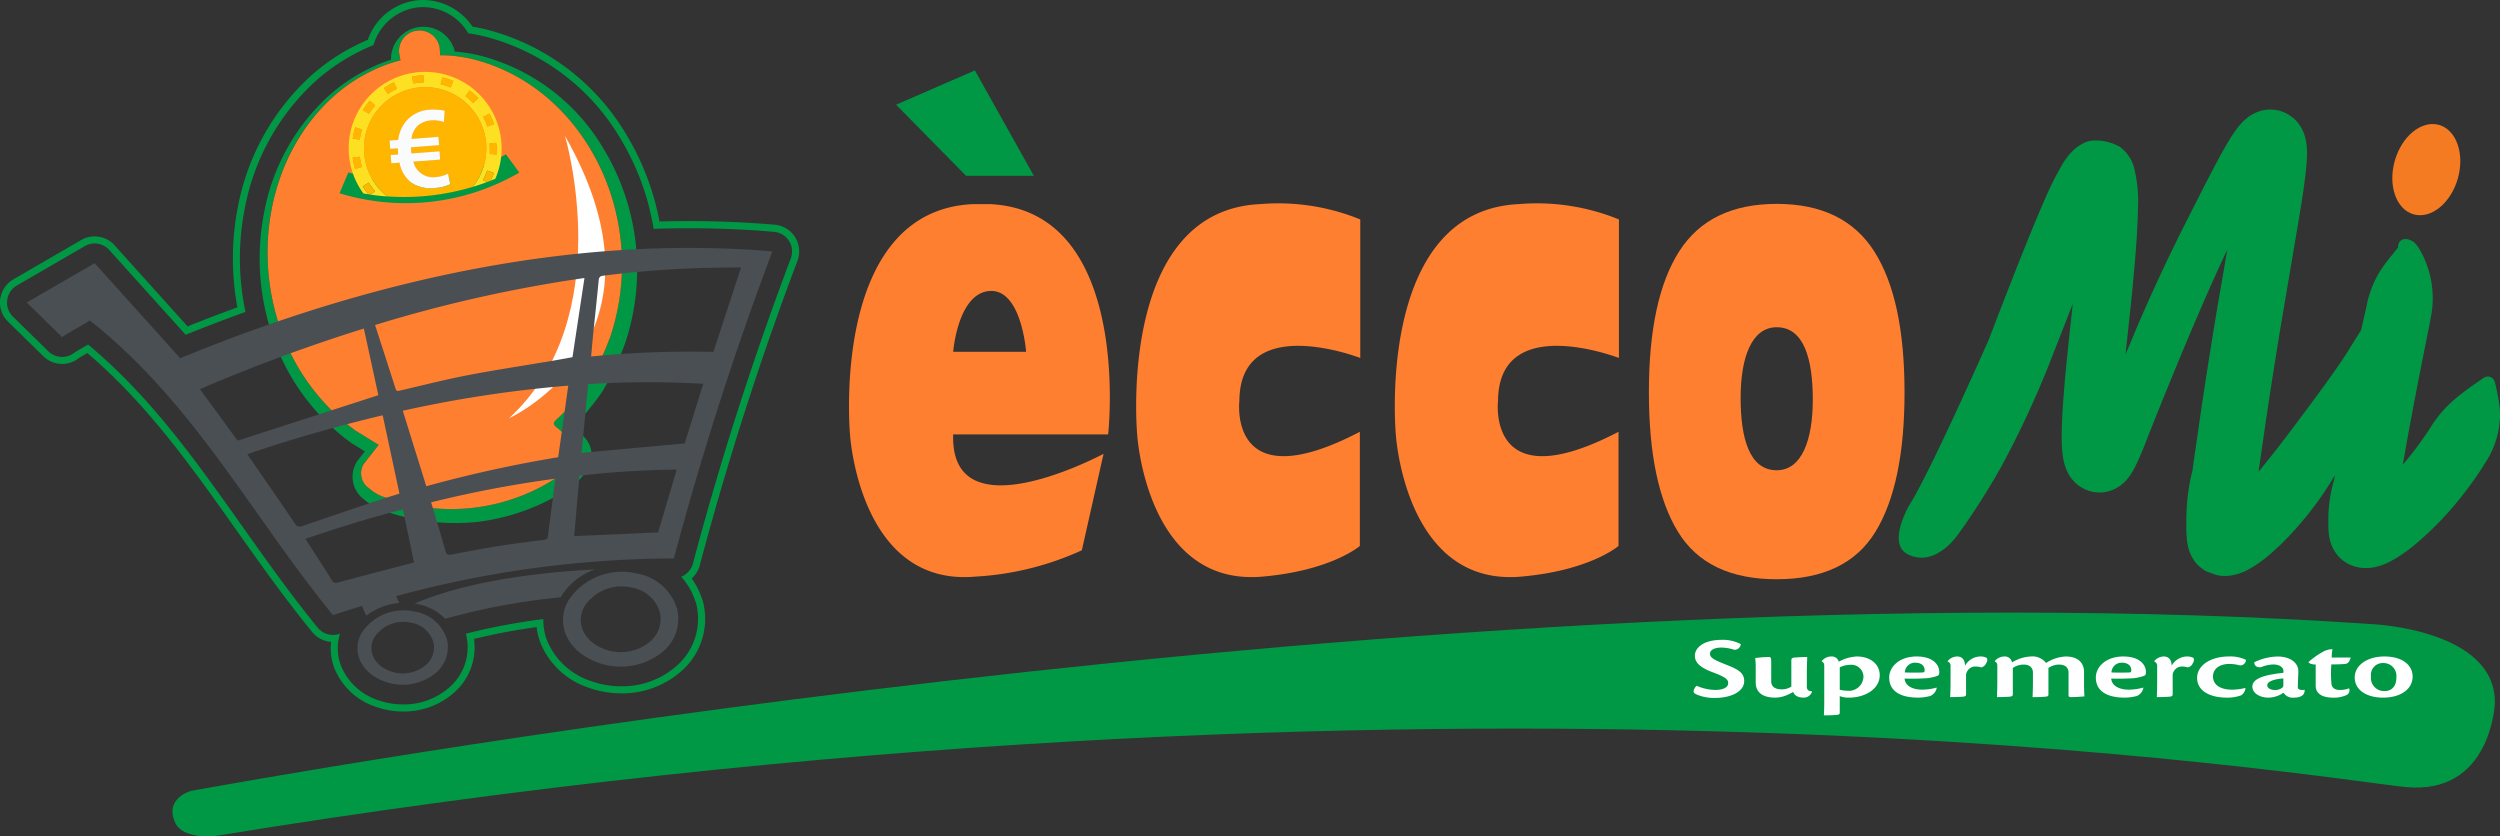 <?xml version="1.0" encoding="iso-8859-1"?>
<svg version="1.1" id="eccomi-logo" xmlns="http://www.w3.org/2000/svg" xmlns:xlink="http://www.w3.org/1999/xlink" xml:space="preserve" width="234" height="78.287" viewBox="0 0 234 78.287">
    <rect x="0" y="0" width="234" height="78.287" fill="#333333" stroke="none"/>
    <g transform="translate(-66.499 -167.274)">
        <g transform="translate(66.499 167.274)">
            <g transform="translate(0 0)">
                <path
                    d="M208.683,190.087a18.872,18.872,0,0,0-11.59-8.773,13.919,13.919,0,0,0-2.356-.371,3.034,3.034,0,0,0-5.984.759,13.661,13.661,0,0,0-2.139.881,16.283,16.283,0,0,0-3.828,2.622A19.634,19.634,0,0,0,176.9,195.9a22.317,22.317,0,0,0,1.121,12.61A20.432,20.432,0,0,0,185,217.546l.042.031,1.268.781-.79,1.008-.056.141a2.627,2.627,0,0,0,.777,3.356,5.136,5.136,0,0,0,1.724,1.018,20.225,20.225,0,0,0,8.93,1.076h0a20,20,0,0,0,8.541-3.151,4.958,4.958,0,0,0,1.727-1.859,2.353,2.353,0,0,0-.536-3.11c-.208-.18-.413-.38-.629-.593l-.211-.206a21.1,21.1,0,0,0,2.753-3.287l.036-.051.078-.143a26.416,26.416,0,0,0,2.031-4.361A21.837,21.837,0,0,0,208.683,190.087Zm.639,17.407a26.328,26.328,0,0,1-2.014,4.321,19.382,19.382,0,0,1-2.8,3.311c-.7.632-.693.641.059,1.232.326.314.643.642.981.936a1.4,1.4,0,0,1,.3,1.9,3.861,3.861,0,0,1-1.344,1.455,18.052,18.052,0,0,1-16.466,1.955,4,4,0,0,1-1.344-.8,1.68,1.68,0,0,1-.5-2.266c.448-.575.9-1.149,1.4-1.793-.857-.53-1.536-.949-2.212-1.368A19.715,19.715,0,0,1,178.7,207.7c-3.113-7.949-1.282-17.077,4.5-22.408a15.062,15.062,0,0,1,3.585-2.463,13.192,13.192,0,0,1,2.84-1.067c0-.02-.007-.04-.01-.061q-.006-.054-.01-.109a2.38,2.38,0,0,1-.042-.242,1.911,1.911,0,1,1,3.761-.432,2.256,2.256,0,0,1,.013.23c.007.041.013.081.017.123,0,0,0,.006,0,.01a12.847,12.847,0,0,1,3.07.376C206.787,184.238,212.967,196.337,209.322,207.494Z"
                    transform="translate(-152.158 -176.111)" fill="#009845" />
                <path
                    d="M132,220.183a295.162,295.162,0,0,1,9.141-28.5,2.507,2.507,0,0,0-2.134-3.378c-2.623-.223-5.323-.337-8.026-.337-.9,0-1.828.013-2.752.038a24.476,24.476,0,0,0-3.057-8.054,21.361,21.361,0,0,0-13.135-9.912c-.427-.106-.866-.2-1.309-.267a5.6,5.6,0,0,0-4.612-2.5,5.449,5.449,0,0,0-.62.036A5.556,5.556,0,0,0,100.925,171c-.54.225-.919.415-1.115.519a18.78,18.78,0,0,0-4.379,3.006,22.126,22.126,0,0,0-6.65,12.042,25.027,25.027,0,0,0-.062,9.473c-1.549.565-3.113,1.163-4.663,1.782l-6.835-7.591a2.506,2.506,0,0,0-3.12-.491l-6.351,3.681a2.507,2.507,0,0,0-.5,3.959l3.309,3.242a2.506,2.506,0,0,0,3.235.232c.131-.1.532-.331.88-.532,5.584,4.758,9.652,10.5,13.955,16.578,2.236,3.158,4.548,6.422,7.1,9.541a2.5,2.5,0,0,0,1.762.914,5.238,5.238,0,0,0,.291,2.421,6.3,6.3,0,0,0,3.885,3.652,7.574,7.574,0,0,0,2.564.443,7.081,7.081,0,0,0,4.69-1.7,5.614,5.614,0,0,0,1.944-5.093,59.412,59.412,0,0,1,5.865-1.111,6.035,6.035,0,0,0,.337,1.432,7.344,7.344,0,0,0,4.541,4.247,8.979,8.979,0,0,0,3.037.524,8.341,8.341,0,0,0,5.526-1.992,6.479,6.479,0,0,0,2.181-6.358,2.539,2.539,0,0,0-.133-.476c-.012-.03-.024-.064-.038-.1l-.005-.015c-.063-.172-.149-.408-.269-.665a7.182,7.182,0,0,0-.666-1.148A2.512,2.512,0,0,0,132,220.183Zm-1.737,1.073a6.4,6.4,0,0,1,1.042,1.587c.108.233.189.454.248.615.017.046.033.089.047.127a1.841,1.841,0,0,1,.1.35,5.856,5.856,0,0,1-1.966,5.748,7.683,7.683,0,0,1-5.091,1.828h0a8.315,8.315,0,0,1-2.814-.485,6.688,6.688,0,0,1-4.144-3.853,5.354,5.354,0,0,1-.331-1.952,59.916,59.916,0,0,0-7.25,1.367,1.85,1.85,0,0,1,.052.213,4.967,4.967,0,0,1-1.672,4.875,6.421,6.421,0,0,1-4.255,1.532h0a6.915,6.915,0,0,1-2.341-.4,5.64,5.64,0,0,1-3.489-3.259,4.577,4.577,0,0,1-.075-2.965l-.072.024a1.846,1.846,0,0,1-2.015-.584c-2.533-3.1-4.839-6.356-7.069-9.5-4.411-6.228-8.589-12.129-14.421-17l-.116.067c-.434.249-1.027.59-1.225.735a1.847,1.847,0,0,1-2.384-.171l-3.309-3.242a1.847,1.847,0,0,1,.367-2.918l6.351-3.681a1.847,1.847,0,0,1,2.3.362l7.144,7.933c1.864-.752,3.739-1.467,5.6-2.139a24.238,24.238,0,0,1-.048-9.769,21.47,21.47,0,0,1,6.449-11.687,18.128,18.128,0,0,1,4.234-2.905,13.879,13.879,0,0,1,1.346-.611,4.931,4.931,0,0,1,4.115-3.527,4.788,4.788,0,0,1,.545-.031,4.937,4.937,0,0,1,4.215,2.45,15.622,15.622,0,0,1,1.547.3,20.706,20.706,0,0,1,12.728,9.612,23.674,23.674,0,0,1,3.071,8.39c1.109-.037,2.214-.055,3.3-.055,2.685,0,5.366.112,7.97.335a1.847,1.847,0,0,1,1.572,2.489,295.869,295.869,0,0,0-9.161,28.559A1.846,1.846,0,0,1,130.263,221.256Z"
                    transform="translate(-66.499 -167.274)" fill="#009845" />
                <g transform="translate(2.507 2.856)">
                    <g transform="translate(22.537)">
                        <path
                            d="M199.062,182.888a12.866,12.866,0,0,0-3.089-.376,2.5,2.5,0,0,0-.013-.362,1.911,1.911,0,1,0-3.761.432,2.486,2.486,0,0,0,.082.406,13.2,13.2,0,0,0-2.861,1.073,15.062,15.062,0,0,0-3.585,2.463c-5.782,5.331-7.613,14.459-4.5,22.408a19.715,19.715,0,0,0,6.681,8.681c.676.419,1.354.838,2.212,1.368-.5.644-.952,1.218-1.4,1.793a1.68,1.68,0,0,0,.5,2.266,4,4,0,0,0,1.344.8,18.052,18.052,0,0,0,16.466-1.955,3.861,3.861,0,0,0,1.344-1.455,1.4,1.4,0,0,0-.3-1.9c-.339-.294-.655-.622-.981-.936-.752-.592-.758-.6-.059-1.232a19.392,19.392,0,0,0,2.8-3.311,26.332,26.332,0,0,0,2.014-4.321C215.6,197.568,209.418,185.469,199.062,182.888Z"
                            transform="translate(-179.832 -180.198)" fill="#ff7f30" />
                        <path
                            d="M282.109,251.239s16.14-7.309,5.234-26.437C287.343,224.8,292.409,241.784,282.109,251.239Z"
                            transform="translate(-259.508 -214.946)" fill="#fff" />
                        <path
                            d="M225.9,232.626l-.24.133a18.609,18.609,0,0,1-14.246,1.637l-.263-.075-.83,1.951.337.1a21.147,21.147,0,0,0,16.185-1.859l.307-.17Z"
                            transform="translate(-203.587 -221.041)" fill="#009845" />
                        <g transform="translate(7.592 3.874)">
                            <path
                                d="M215.5,208.437l.573-.348a6.143,6.143,0,0,0,.575.8l-.392.334q.771.11,1.545.165c-.062-.049-.124-.1-.184-.151a5.777,5.777,0,0,1-.479-.463c.009.014.016.028.025.042A5.671,5.671,0,0,1,216.02,207l-.025-.065q-.067-.177-.122-.359c-.018-.058-.036-.116-.051-.175s-.034-.129-.049-.194c-.026-.112-.05-.225-.069-.338-.007-.042-.013-.083-.019-.125-.019-.128-.035-.257-.046-.388,0-.007,0-.014,0-.021v-.015a5.726,5.726,0,1,1,10.156,3.173q.662-.2,1.313-.441l-.353-.194a6.192,6.192,0,0,0,.4-.895l.631.226a6.834,6.834,0,0,1-.312.721q.22-.086.438-.177a7.158,7.158,0,1,0-12.348,1.374q.232.04.465.077A6.866,6.866,0,0,1,215.5,208.437Zm12.579-2.972-.692-.053a6.236,6.236,0,0,0-.021-.98v-.013l.63-.05v.015A6.875,6.875,0,0,1,228.076,205.465Zm-.716-3.836a6.816,6.816,0,0,1,.441,1l-.633.221a6.164,6.164,0,0,0-.4-.9Zm-1.845-2.163a6.9,6.9,0,0,1,.807.73l-.488.46a6.25,6.25,0,0,0-.728-.658Zm-2.565-1.229a6.828,6.828,0,0,1,1.035.339l-.259.618a6.133,6.133,0,0,0-.933-.306Zm-1.76-.187.016.67a6.3,6.3,0,0,0-.977.1l-.12-.66A7,7,0,0,1,221.19,198.05Zm-2.767.652.287.606a6.14,6.14,0,0,0-.85.489l-.379-.553A6.812,6.812,0,0,1,218.423,198.7Zm-2.261,1.723.508.438a6.238,6.238,0,0,0-.58.792l-.571-.352A6.892,6.892,0,0,1,216.163,200.425Zm-1.369,2.493.642.193a6.149,6.149,0,0,0-.207.959l-.665-.088A6.786,6.786,0,0,1,214.794,202.918Zm-.233,2.834.665-.084a6.193,6.193,0,0,0,.2.961l-.643.189A6.878,6.878,0,0,1,214.561,205.752Z"
                                transform="translate(-214.187 -197.729)" fill="#fde021" />
                            <path
                                d="M220.69,244.608l-.573.348a6.864,6.864,0,0,0,.533.748l.224.032.392-.334A6.145,6.145,0,0,1,220.69,244.608Z"
                                transform="translate(-218.807 -234.249)" fill="#ffb600" />
                            <path
                                d="M216.543,233.654l-.665.084a6.873,6.873,0,0,0,.222,1.065l.643-.189A6.2,6.2,0,0,1,216.543,233.654Z"
                                transform="translate(-215.504 -225.716)" fill="#ffb600" />
                            <path
                                d="M230.32,202.738l-.287-.606a6.816,6.816,0,0,0-.943.542l.379.553A6.14,6.14,0,0,1,230.32,202.738Z"
                                transform="translate(-225.797 -201.159)" fill="#ffb600" />
                            <path
                                d="M242.082,199.851l-.016-.67a7,7,0,0,0-1.081.11l.12.66A6.3,6.3,0,0,1,242.082,199.851Z"
                                transform="translate(-235.063 -198.86)" fill="#ffb600" />
                            <path
                                d="M216.768,221.4l-.642-.193a6.79,6.79,0,0,0-.229,1.065l.665.088A6.151,6.151,0,0,1,216.768,221.4Z"
                                transform="translate(-215.519 -216.021)" fill="#ffb600" />
                            <path
                                d="M221.371,210.367l-.508-.438a6.894,6.894,0,0,0-.642.878l.571.352A6.231,6.231,0,0,1,221.371,210.367Z"
                                transform="translate(-218.887 -207.233)" fill="#ffb600" />
                            <path
                                d="M254.325,200.368a6.827,6.827,0,0,0-1.035-.339l-.157.652a6.136,6.136,0,0,1,.933.306Z"
                                transform="translate(-244.527 -199.521)" fill="#ffb600" />
                            <path
                                d="M274.442,227.776l-.63.05v.013a6.228,6.228,0,0,1,.021.98l.692.053a6.872,6.872,0,0,0-.082-1.081Z"
                                transform="translate(-260.636 -221.136)" fill="#ffb600" />
                            <path d="M264.817,206.321a6.909,6.909,0,0,0-.807-.73l-.409.531a6.25,6.25,0,0,1,.728.658Z"
                                transform="translate(-252.682 -203.854)" fill="#ffb600" />
                            <path
                                d="M271.453,239.519a6.193,6.193,0,0,1-.4.895l.353.194c.124-.046.247-.094.37-.142a6.832,6.832,0,0,0,.312-.721Z"
                                transform="translate(-258.485 -230.284)" fill="#ffb600" />
                            <path d="M272.164,216.373a6.816,6.816,0,0,0-.441-1l-.589.32a6.152,6.152,0,0,1,.4.9Z"
                                transform="translate(-258.55 -211.478)" fill="#ffb600" />
                            <path d="M222.4,239.451l-.025-.065Z" transform="translate(-220.562 -230.181)"
                                fill="#ffad08" />
                            <path
                                d="M220.8,232.631c-.019-.128-.035-.257-.046-.388C220.769,232.373,220.785,232.5,220.8,232.631Z"
                                transform="translate(-219.306 -224.616)" fill="#ffad08" />
                            <path
                                d="M221.119,234.9c-.026-.112-.05-.224-.069-.338C221.069,234.677,221.093,234.79,221.119,234.9Z"
                                transform="translate(-219.533 -226.424)" fill="#ffad08" />
                            <path
                                d="M221.636,237.146c-.018-.058-.036-.116-.051-.175C221.6,237.03,221.618,237.088,221.636,237.146Z"
                                transform="translate(-219.949 -228.3)" fill="#ffad08" />
                            <path
                                d="M220.984,234.123c-.007-.041-.013-.083-.019-.125C220.971,234.04,220.977,234.081,220.984,234.123Z"
                                transform="translate(-219.467 -225.984)" fill="#ffdf34" />
                            <path
                                d="M220.984,234.123c-.007-.041-.013-.083-.019-.125C220.971,234.04,220.977,234.081,220.984,234.123Z"
                                transform="translate(-219.467 -225.984)" fill="#ffbc06" />
                            <path
                                d="M221.412,236.288c-.017-.064-.034-.129-.049-.194C221.378,236.159,221.395,236.224,221.412,236.288Z"
                                transform="translate(-219.777 -227.616)" fill="#ffdf34" />
                            <path
                                d="M221.412,236.288c-.017-.064-.034-.129-.049-.194C221.378,236.159,221.395,236.224,221.412,236.288Z"
                                transform="translate(-219.777 -227.616)" fill="#ffbc06" />
                            <path d="M221.939,238.122c-.045-.118-.085-.238-.122-.359Q221.872,237.945,221.939,238.122Z"
                                transform="translate(-220.131 -228.916)" fill="#ffdf34" />
                            <path d="M221.939,238.122c-.045-.118-.085-.238-.122-.359Q221.872,237.945,221.939,238.122Z"
                                transform="translate(-220.131 -228.916)" fill="#ffbc06" />
                            <path
                                d="M223.623,241.49c-.009-.014-.016-.028-.025-.042a5.673,5.673,0,0,1-1.115-1.769A5.673,5.673,0,0,0,223.623,241.49Z"
                                transform="translate(-220.651 -230.409)" fill="#ffdf34" />
                            <path
                                d="M223.623,241.49c-.009-.014-.016-.028-.025-.042a5.673,5.673,0,0,1-1.115-1.769A5.673,5.673,0,0,0,223.623,241.49Z"
                                transform="translate(-220.651 -230.409)" fill="#ffbc06" />
                            <path d="M220.745,232.123c0,.007,0,.014,0,.021,0-.009,0-.019,0-.028Z"
                                transform="translate(-219.296 -224.517)" fill="#ffdf34" />
                            <path d="M220.745,232.123c0,.007,0,.014,0,.021,0-.009,0-.019,0-.028Z"
                                transform="translate(-219.296 -224.517)" fill="#ffbc06" />
                            <path
                                d="M232.1,209.5a5.726,5.726,0,1,0-11.42.865v.008q-.021-.286-.015-.568a5.69,5.69,0,0,1,.135-1.111,5.69,5.69,0,0,0-.135,1.111q-.007.282.015.568c0,.009,0,.019,0,.028.01.131.027.259.046.388.006.042.012.084.019.125.019.114.043.227.069.338.015.065.031.129.049.194s.034.117.051.175c.037.121.077.241.122.359l.025.065a5.673,5.673,0,0,0,1.115,1.769,5.8,5.8,0,0,0,.479.463c.061.052.122.1.185.151a22.207,22.207,0,0,0,7.994-.888A5.685,5.685,0,0,0,232.1,209.5Zm-5.585-5.278h0q-.136.023-.27.052Q226.382,204.248,226.518,204.225Zm.845,9.41a3.352,3.352,0,0,1-2.239-.479A3.027,3.027,0,0,1,224,211.273l-.771.058-.059-.776.713-.054c-.011-.065-.022-.159-.031-.283s-.013-.223-.012-.289l-.713.054-.059-.781.81-.061a3.267,3.267,0,0,1,.948-1.982,3.183,3.183,0,0,1,2.04-.847,5.307,5.307,0,0,1,1.363.1l-.062,1.066a2.23,2.23,0,0,0-.533-.133,2.762,2.762,0,0,0-.594-.025,2.14,2.14,0,0,0-1.326.493,2.021,2.021,0,0,0-.586,1.238l2.52-.191.059.781-2.627.2q0,.1.012.289t.031.283l2.627-.2.059.776-2.51.19a1.9,1.9,0,0,0,2.152,1.438,2.86,2.86,0,0,0,.593-.114,2.281,2.281,0,0,0,.5-.2l.207.981A3.768,3.768,0,0,1,227.362,213.635Z"
                                transform="translate(-219.234 -202.776)" fill="#ffb600" />
                            <path
                                d="M233.273,214.536a3.267,3.267,0,0,0-.948,1.982l-.81.061.059.781.713-.054c0,.066,0,.162.012.289s.02.218.031.283l-.713.054.059.776.771-.058a3.027,3.027,0,0,0,1.127,1.884,3.352,3.352,0,0,0,2.239.479,3.767,3.767,0,0,0,1.382-.355l-.207-.981a2.282,2.282,0,0,1-.5.2,2.858,2.858,0,0,1-.593.114,1.9,1.9,0,0,1-2.152-1.438l2.51-.19-.059-.777-2.627.2q-.017-.1-.031-.283t-.012-.289l2.627-.2-.059-.781-2.52.191a2.021,2.021,0,0,1,.586-1.238,2.14,2.14,0,0,1,1.326-.493,2.76,2.76,0,0,1,.594.025,2.233,2.233,0,0,1,.533.133l.062-1.066a5.306,5.306,0,0,0-1.363-.1A3.183,3.183,0,0,0,233.273,214.536Z"
                                transform="translate(-227.687 -210.154)" fill="#fafcfb" />
                        </g>
                    </g>
                    <g transform="translate(0 20.348)">
                        <g transform="translate(30.955 33.937)">
                            <path
                                d="M226.3,428.564c-.051-.13-.112-.317-.2-.5a3.755,3.755,0,0,0-2.843-2.106,4.708,4.708,0,0,0-4.93,1.977c-1.014,1.76-.065,3.781,2.143,4.572a4.875,4.875,0,0,0,4.754-.778A3.155,3.155,0,0,0,226.3,428.564ZM224.287,431a3.378,3.378,0,0,1-3.295.539c-1.53-.548-2.188-1.949-1.485-3.169a3.263,3.263,0,0,1,3.416-1.37,2.6,2.6,0,0,1,1.97,1.459c.058.125.1.255.135.345A2.187,2.187,0,0,1,224.287,431Z"
                                transform="translate(-217.927 -425.859)" fill="#4a4f54" />
                        </g>
                        <g transform="translate(50.192 30.326)">
                            <path
                                d="M315.662,412.97c-.065-.166-.143-.4-.249-.635a4.789,4.789,0,0,0-3.626-2.686,6.005,6.005,0,0,0-6.288,2.521c-1.294,2.246-.083,4.823,2.734,5.832a6.217,6.217,0,0,0,6.064-.992A4.024,4.024,0,0,0,315.662,412.97Zm-2.568,3.106a4.309,4.309,0,0,1-4.2.687c-1.952-.7-2.791-2.486-1.894-4.042a4.161,4.161,0,0,1,4.358-1.747,3.319,3.319,0,0,1,2.513,1.861c.074.159.128.325.173.44A2.789,2.789,0,0,1,313.094,416.076Z"
                                transform="translate(-304.982 -409.52)" fill="#4a4f54" />
                        </g>
                        <path
                            d="M259,408.47c-5.41.288-11.973,1.1-16.864,3.194.077.013.155.027.232.043A4.925,4.925,0,0,1,245,413.088a62.074,62.074,0,0,1,10.8-2.008l.025-.047A6.1,6.1,0,0,1,259,408.47Z"
                            transform="translate(-205.832 -378.376)" fill="#4a4f54" />
                        <path
                            d="M147.63,272.61c-19.037-1.622-38.308,2.935-55.424,10l-8.013-8.9-6.351,3.681,3.308,3.242c.525-.384,2.052-1.19,2.591-1.562,9.754,7.7,15.141,18.258,22.762,27.586q1.35-.45,2.707-.863l.41.917a5.714,5.714,0,0,1,2.5-1.118q.29-.054.579-.079l-.287-.641a100.11,100.11,0,0,1,26-3.525A299.752,299.752,0,0,1,147.63,272.61Zm-16.778,7.79c.169-1.667.354-3.358.52-5.073.03-.312.138-.41.421-.444a96.443,96.443,0,0,1,9.628-.733c1.088-.023,2.165-.032,3.282-.049l-2.593,7.915a94.122,94.122,0,0,0-11.445.429C130.729,281.75,130.784,281.077,130.853,280.4ZM141.16,285l-1.738,5.582-9.651.879.616-6.423A88.649,88.649,0,0,1,141.16,285Zm-47.113.5a159.77,159.77,0,0,1,15.346-5.671l1.355,6.238-13.174,4.255Zm8.871,12.552c-1.359-2.02-2.795-4.077-4.26-6.2-.048-.069-.092-.141-.173-.265,4.237-1.457,8.443-2.626,12.67-3.641l1.569,7.334c-.7.221-1.387.424-2.067.653-2.286.769-4.6,1.546-6.922,2.354C103.328,298.437,103.141,298.394,102.917,298.061Zm10.776,3.774c-2.208.58-4.445,1.161-6.706,1.766-.294.079-.432.048-.577-.183-.79-1.266-1.62-2.54-2.492-3.9,3.054-1.029,6.066-1.976,9.131-2.751l1.032,4.945C113.922,301.766,113.808,301.806,113.693,301.836Zm13.4-6.21c-.158,1.216-.327,2.421-.461,3.61-.032.292-.153.355-.415.388-1.341.171-2.7.331-4.063.548-1.482.235-2.978.515-4.486.809-.371.072-.537.055-.638-.31-.41-1.5-.879-3.006-1.342-4.566a107.189,107.189,0,0,1,11.63-2.214Zm.488-3.743a118.6,118.6,0,0,0-12.346,2.716l-2.2-7.065a113.821,113.821,0,0,1,15.488-2.35Zm-1.315-8.9c-2.389.406-4.819.77-7.272,1.246-2.054.4-4.113.927-6.2,1.409-.189.044-.345.116-.431-.154-.609-1.925-1.249-3.887-1.924-5.976a129.7,129.7,0,0,1,19.6-4.4l-1.121,7.409C128,282.68,127.134,282.834,126.263,282.982Zm2.808,16.282.5-5.652a86.112,86.112,0,0,1,9.1-.573l-1.743,5.885Z"
                            transform="translate(-77.842 -272.281)" fill="#4a4f54" />
                    </g>
                </g>
            </g>
            <path
                d="M143.47,447.668c116.377-19.018,197.061-5.4,205.083-4.6s8.376-7.8,8.376-7.8c.173-6.936-11.439-7.442-11.439-7.442-87.438-6.009-200.287,14.936-204.174,15.6,0,0-2.585.676-1.489,3.015C140.545,447.964,143.47,447.668,143.47,447.668Z"
                transform="translate(-123.413 -369.404)" fill="#009845" />
            <g transform="translate(158.52 59.887)">
                <path
                    d="M786.551,438.287a3.67,3.67,0,0,1,1.727.4.567.567,0,0,1-.612.531,4.08,4.08,0,0,0-1.175-.207c-.636,0-1.091.207-1.091.573,0,.39.4.589,1.511,1.029,1.079.423,1.691.739,1.691,1.527,0,1.029-1.3,1.585-2.71,1.585a4.122,4.122,0,0,1-1.751-.324c-.2-.091-.276-.174-.276-.282a.815.815,0,0,1,.288-.531,4.5,4.5,0,0,0,1.727.39c.719,0,1.223-.216,1.223-.639,0-.365-.276-.573-1.487-1.029-1.391-.523-1.631-1.054-1.631-1.552,0-.564.576-1.469,2.554-1.469Z"
                    transform="translate(-783.865 -438.287)" fill="#fff" />
                <path
                    d="M810.013,446.6a6.4,6.4,0,0,0-.048-.929,10.107,10.107,0,0,1,1.271-.1c.18,0,.228.042.228.523v1.743c0,.639.552.763.983.763a1.666,1.666,0,0,0,.9-.257v-2.39c0-.241.036-.291.252-.324.528-.041.827-.058,1.235-.058,0,.174-.036.772-.036,1.494v1.27c0,.332.156.415.48.457v.05a.812.812,0,0,1-.72.531c-.648,0-.911-.216-1.043-.531a4.391,4.391,0,0,1-.911.415,2.761,2.761,0,0,1-.767.116c-1.283,0-1.823-.589-1.823-1.4Z"
                    transform="translate(-804.198 -443.963)" fill="#fff" />
                <path
                    d="M839.86,450.593c0,.141-.024.191-.276.224-.408.033-.767.042-1.211.042.024-.324.036-.788.036-1.353v-3.262c0-.216-.06-.373-.228-.415v-.058a1.142,1.142,0,0,1,.911-.423.653.653,0,0,1,.672.49,3.894,3.894,0,0,1,1.691-.49c1.247,0,2.147.705,2.147,1.751,0,1.278-1.343,2.1-2.89,2.1a2.4,2.4,0,0,1-.852-.141Zm0-2.133a2.764,2.764,0,0,0,.684.091,1.364,1.364,0,0,0,1.535-1.311,1.127,1.127,0,0,0-1.235-1.112,2.4,2.4,0,0,0-.983.232Z"
                    transform="translate(-826.179 -443.788)" fill="#fff" />
                <path
                    d="M871.171,448.278a1.008,1.008,0,0,1-.624.772,4.623,4.623,0,0,1-1.115.149c-1.75,0-2.71-.664-2.71-1.884,0-1,.947-1.967,2.566-1.967,1.523,0,2.11.763,2.122,1.427a.832.832,0,0,1-.036.274c-.036.124-.516.241-1.007.324a21.8,21.8,0,0,1-2.206.042c.06.73.828,1.037,1.643,1.037a5.02,5.02,0,0,0,1.343-.191Zm-2.015-2.349a.95.95,0,0,0-.971.913c.492.025,1.415.017,1.7,0a.171.171,0,0,0,.156-.174c.012-.407-.264-.738-.875-.738Z"
                    transform="translate(-848.413 -443.788)" fill="#fff" />
                <path
                    d="M891.465,445.78a1.21,1.21,0,0,1,.875-.432c.528,0,.743.348.755.863a1.676,1.676,0,0,1,1.487-.863,1.2,1.2,0,0,1,.563.141.508.508,0,0,1-.072.49.639.639,0,0,1-.468.39,1.868,1.868,0,0,0-.575-.083.862.862,0,0,0-.731.448.729.729,0,0,0-.108.407v1.734c0,.133-.024.2-.264.233-.42.033-.792.042-1.223.042.024-.44.036-.946.036-1.511v-1.4a.413.413,0,0,0-.276-.423Z"
                    transform="translate(-867.688 -443.788)" fill="#fff" />
                <path
                    d="M913.166,448.875c0,.149-.036.2-.276.233-.408.033-.779.042-1.211.042.024-.44.036-.946.036-1.511v-1.394c0-.224-.048-.349-.228-.423v-.058a1.191,1.191,0,0,1,.887-.415.676.676,0,0,1,.719.556,3.611,3.611,0,0,1,1.739-.556,1.629,1.629,0,0,1,1.451.606,3.68,3.68,0,0,1,1.835-.606c1.355,0,1.715.805,1.715,1.436v1.129c0,.432.012.888.036,1.17-.276.017-.755.066-1.259.066-.156,0-.228-.05-.228-.158v-2.133c0-.465-.312-.755-.9-.755a1.792,1.792,0,0,0-.983.316v2.473c0,.149-.024.191-.276.216a11.691,11.691,0,0,1-1.211.042c.024-.44.036-.946.036-1.511v-.78c0-.473-.312-.755-.875-.755a1.838,1.838,0,0,0-1.007.316Z"
                    transform="translate(-883.286 -443.788)" fill="#fff" />
                <path
                    d="M958.694,448.278a1.008,1.008,0,0,1-.623.772,4.623,4.623,0,0,1-1.115.149c-1.751,0-2.71-.664-2.71-1.884,0-1,.947-1.967,2.566-1.967,1.523,0,2.11.763,2.122,1.427a.84.84,0,0,1-.036.274c-.036.124-.516.241-1.007.324a21.8,21.8,0,0,1-2.207.042c.06.73.828,1.037,1.643,1.037a5.02,5.02,0,0,0,1.343-.191Zm-2.015-2.349a.95.95,0,0,0-.971.913c.492.025,1.415.017,1.7,0a.171.171,0,0,0,.156-.174c.012-.407-.264-.738-.875-.738Z"
                    transform="translate(-916.595 -443.788)" fill="#fff" />
                <path
                    d="M978.989,445.78a1.209,1.209,0,0,1,.875-.432c.528,0,.743.348.755.863a1.675,1.675,0,0,1,1.487-.863,1.2,1.2,0,0,1,.563.141.508.508,0,0,1-.072.49.639.639,0,0,1-.468.39,1.871,1.871,0,0,0-.576-.083.862.862,0,0,0-.731.448.729.729,0,0,0-.108.407v1.734c0,.133-.024.2-.264.233-.42.033-.791.042-1.223.042.024-.44.036-.946.036-1.511v-1.4a.413.413,0,0,0-.276-.423Z"
                    transform="translate(-935.872 -443.788)" fill="#fff" />
                <path
                    d="M1001.687,448.319a.908.908,0,0,1-.4.664,3.661,3.661,0,0,1-1.355.216c-1.559,0-2.77-.622-2.77-1.843,0-1.195,1.295-2.008,2.962-2.008a3.339,3.339,0,0,1,1.607.315.521.521,0,0,1-.576.515,3.976,3.976,0,0,0-.971-.133c-.863,0-1.535.415-1.535,1.17,0,.9.887,1.237,1.715,1.237a4.952,4.952,0,0,0,1.3-.158Z"
                    transform="translate(-950.032 -443.788)" fill="#fff" />
                <path
                    d="M1025.444,448.5c.012.44-.324.7-1.007.7a1.014,1.014,0,0,1-.971-.465,2.479,2.479,0,0,1-1.415.465c-.791,0-1.5-.415-1.5-1.029,0-.855,1.439-1.087,2.29-1.22.216-.033.48-.058.624-.083v-.141c0-.348-.348-.631-.948-.631a3.073,3.073,0,0,0-1.115.241c-.5.1-.672-.2-.672-.448a5.258,5.258,0,0,1,2.17-.539c1.079,0,1.955.5,1.955,1.4,0,.34-.048.971-.048,1.51,0,.108.144.224.432.224a1.672,1.672,0,0,0,.2-.017Zm-3.5-.473c0,.29.324.456.707.456a1.065,1.065,0,0,0,.7-.216.34.34,0,0,0,.1-.282V447.4c-1.043.083-1.5.348-1.5.622Z"
                    transform="translate(-968.25 -443.788)" fill="#fff" />
                <path
                    d="M1048.131,445.953a.5.5,0,0,1-.2.581,2.771,2.771,0,0,1-1.319.266c-1.224,0-1.619-.539-1.619-1.112V443.7c-.444,0-.672-.149-.672-.232a7.419,7.419,0,0,1,1.343-.954,1.891,1.891,0,0,1,.9-.249,4.432,4.432,0,0,0-.072.78h1.775c-.144.573-.408.6-.647.614-.276.017-.659.033-1.163.033a11.238,11.238,0,0,0,.012,1.834c.06.407.384.556.791.556a2.3,2.3,0,0,0,.84-.149Z"
                    transform="translate(-986.764 -441.388)" fill="#fff" />
                <path
                    d="M1066.689,445.348c1.727,0,2.638.846,2.638,1.876,0,1.162-1.091,1.975-2.77,1.975-1.547,0-2.65-.714-2.65-1.892,0-1.129,1.163-1.959,2.77-1.959Zm-.132.614a1.1,1.1,0,0,0-1.127,1.237,1.231,1.231,0,0,0,1.259,1.386c.743,0,1.115-.506,1.115-1.27a1.207,1.207,0,0,0-1.235-1.353Z"
                    transform="translate(-1002.025 -443.788)" fill="#fff" />
            </g>
            <g transform="translate(79.467 10.247)">
                <g transform="translate(0 8.784)">
                    <path
                        d="M439.282,253.729h-1.549c-13.439.61-11.519,21.556-11.519,21.556s.85,14.258,11.717,13.312a27.571,27.571,0,0,0,9.98-2.466l2.034-9.029s-14.385,7.724-14.075-1.817h14.505s2.347-20.946-11.092-21.556m-3.413,13.828s.426-5.491,3.413-5.694,3.413,5.694,3.413,5.694Z"
                        transform="translate(-426.119 -253.656)" fill="#ff7f30" />
                    <path
                        d="M559.367,253.47c-13.44.61-11.52,21.556-11.52,21.556s.85,14.258,11.718,13.312c6.484-.564,9.126-2.873,9.126-2.873V274.782c-12.422,6.484-11.277-2.909-11.277-2.909.063-8.363,11.315-4,11.315-4V254.906a20.292,20.292,0,0,0-9.362-1.436"
                        transform="translate(-520.875 -253.397)" fill="#ff7f30" />
                    <path
                        d="M668.926,253.47c-13.44.61-11.52,21.556-11.52,21.556s.85,14.258,11.718,13.312c6.483-.564,9.126-2.873,9.126-2.873V274.782c-12.421,6.484-11.277-2.909-11.277-2.909.063-8.363,11.315-4,11.315-4V254.906a20.291,20.291,0,0,0-9.362-1.436"
                        transform="translate(-606.224 -253.397)" fill="#ff7f30" />
                    <path
                        d="M776.9,253.631q-6.292,0-9.129,4.446t-2.835,13.193q0,8.6,2.719,13.049t9.245,4.446q6.525,0,9.245-4.446t2.719-13.049q0-8.747-2.836-13.193t-9.127-4.446m0,24.933c-2.578,0-3.378-3.034-3.378-6.778s1.013-6.609,3.377-6.609c2.578,0,3.378,3.035,3.378,6.778s-1.013,6.609-3.377,6.609"
                        transform="translate(-690.067 -253.579)" fill="#ff7f30" />
                </g>
                <g transform="translate(98.265)">
                    <path
                        d="M927.072,241.965v-.008c-.015-.339-.059-.672-.1-.924a18.078,18.078,0,0,0-.382-1.879.676.676,0,0,0-1.038-.392l-.192.131c-.492.337-.918.629-1.31.919-.217.156-.411.309-.6.456l-.038.031c-.233.175-.435.34-.616.5a11,11,0,0,0-2.166,2.519,33.29,33.29,0,0,1-2.038,2.831q-.3.371-.612.733c.168-.97.468-2.677.842-4.673.411-2.213.868-4.5,1.234-6.341l.006-.029c.24-1.2.428-2.15.529-2.7a9.141,9.141,0,0,0,0-3.673,9.729,9.729,0,0,0-.55-1.74,8.221,8.221,0,0,0-.462-.932,3.678,3.678,0,0,0-.37-.531l-.026-.029a1.314,1.314,0,0,0-.96-.462h-.011a.676.676,0,0,0-.671.761c-.037.058-.087.128-.153.212-.115.15-.241.3-.363.452l-.13.159a14.534,14.534,0,0,0-.967,1.3,9.5,9.5,0,0,0-1.322,3.28l-.531,2.364c-.278.433-.539.853-.794,1.263-.5.8-.97,1.56-1.48,2.271-.787,1.132-1.575,2.206-2.31,3.2q-.349.467-.7.942c-1.291,1.734-2.624,3.524-4.316,5.579l.08-.576q.16-1.113.328-2.268l.292-2.013c.435-2.935.92-6.012,1.439-9.144l.515-3.045c.363-2.145.727-4.3,1.089-6.428l.077-.47c.229-1.4.466-2.854.628-4.394.048-.491.081-.925.085-1.449a6.847,6.847,0,0,0-.07-1.046l-.023-.124c-.016-.086-.034-.184-.073-.331l-.063-.219c0-.012-.007-.023-.01-.032-.04-.117-.081-.222-.13-.335a3.473,3.473,0,0,0-.592-.928l-.1-.1-.027-.028c-.044-.043-.089-.085-.138-.129l-.027-.024a4.128,4.128,0,0,0-.345-.265,3.37,3.37,0,0,0-.92-.428,3.309,3.309,0,0,0-.913-.127,3.253,3.253,0,0,0-.922.13,3.781,3.781,0,0,0-.562.217c-.119.059-.236.125-.375.211a4.359,4.359,0,0,0-.751.62,7.125,7.125,0,0,0-.652.787c-.315.443-.544.82-.752,1.17-.725,1.236-1.317,2.383-1.891,3.494l-.241.465-.992,1.951-.828,1.628c-1.007,2-1.973,4.013-2.952,6.153-.946,2.074-1.558,3.519-1.839,4.195-.344.821-.559,1.332-.619,1.474l-.017.04h0l-.163.39c.18-1.676.36-3.355.538-5.025l.037-.373c.031-.313.062-.625.094-.943l.09-.993c.039-.43.078-.859.116-1.29.121-1.448.263-3.325.291-5.007a13.231,13.231,0,0,0-.369-3.876,3.646,3.646,0,0,0-1.172-1.811l-.036-.029-.141-.1a.683.683,0,0,0-.114-.068l-.177-.083-.362-.156c-.02-.008-.039-.016-.055-.021a5.7,5.7,0,0,0-1.194-.249l-.053,0h-.065l-.133,0h-.017a2.362,2.362,0,0,0-1.39.345l-.194.112c-.056.035-.11.076-.165.117l-.062.046-.18.135a.71.71,0,0,0-.072.062l-.392.391-.032.035c-.061.07-.118.147-.168.215l-.071.095c-.031.043-.062.084-.094.125a3.989,3.989,0,0,0-.352.525,28.5,28.5,0,0,0-1.676,3.349c-.547,1.234-1.068,2.506-1.514,3.6q-.532,1.323-1.024,2.554c-1.338,3.4-2.041,5.234-2.508,6.455l-.182.474c-.268.607-5.542,12.54-7.471,15.548l-.023.039c-.207.377-1.222,2.318-.854,3.572a1.463,1.463,0,0,0,.71.9,2.767,2.767,0,0,0,1.333.348c1.9,0,3.3-1.979,3.47-2.237.254-.343.484-.671.655-.919.4-.582.8-1.17,1.2-1.8.789-1.222,1.489-2.381,2.14-3.545a89.4,89.4,0,0,0,4.52-9.688c.272-.7.649-1.657,1.242-3.17l.939-2.393c-.308,2.82-.608,5.654-.778,7.618l-.013.168c-.134,1.687-.261,3.281-.237,5.062l0,.07a10.057,10.057,0,0,0,.141,1.576s.008.039.016.076l.013.064a4.259,4.259,0,0,0,.147.557l.02.062a2.966,2.966,0,0,0,.179.441c.051.106.106.209.164.309l.038.065.023.037c.017.026.042.066.077.112.059.083.125.169.2.255a3.708,3.708,0,0,0,.491.479,3.512,3.512,0,0,0,.987.528,2.806,2.806,0,0,0,.55.135,3.534,3.534,0,0,0,.49.034l.134,0a3.2,3.2,0,0,0,1.034-.218l.018-.007a2.955,2.955,0,0,0,.583-.3l.072-.047c.077-.052.153-.108.257-.188.054-.045.084-.072.115-.1l.033-.03c.089-.081.174-.166.256-.257.055-.059.091-.1.127-.148l.034-.042s.145-.189.158-.209l.087-.128c.05-.075.118-.181.164-.261l.115-.2.1-.192c.136-.26.237-.478.318-.655.181-.4.34-.777.487-1.133.048-.123,4.418-11.348,7.869-18.625-.074.43-.149.866-.224,1.3-.33,1.914-.643,3.732-.776,4.512-.532,3.2-1.022,6.313-1.457,9.249-.215,1.485-.424,2.931-.625,4.326-.026.18-.146,1.039-.146,1.041l-.031.229q-.05.213-.1.424l-.021.086c-.048.2-.088.405-.125.6l-.053.289-.056.361a18.257,18.257,0,0,0-.2,1.991c-.024.481-.031,1-.023,1.6v.065c0,.246,0,.5.029.74l.007.1a4.5,4.5,0,0,0,.081.683,3.887,3.887,0,0,0,.542,1.411,2.9,2.9,0,0,0,.82.855l.024.015c.014.009.032.025.052.04a1.426,1.426,0,0,0,.6.309l.441.163a2.314,2.314,0,0,0,.492.13l.08.015a.686.686,0,0,0,.116.012c.038,0,.076,0,.118.007.062,0,.139.009.217.009a1.659,1.659,0,0,0,.19-.011,4.808,4.808,0,0,0,2.136-.679,11.747,11.747,0,0,0,1.877-1.338c.188-.159.364-.322.535-.482.089-.083.178-.165.262-.241.19-.168.336-.319.484-.472.066-.068.132-.136.209-.212l.315-.321c.056-.061.112-.12.163-.174l.021-.023c.1-.116.2-.225.313-.341.421-.471.749-.86.991-1.149a30.974,30.974,0,0,0,2.788-4l-.072.443-.02.072c-.02.064-.1.331-.2.78a12.77,12.77,0,0,0-.3,2.122c-.013.21-.016.454-.018.653v.042c0,.182,0,.371,0,.565v.117c0,.114,0,.244.017.423l.006.068a5.066,5.066,0,0,0,.1.686c.022.094.049.2.083.314l.079.225c.025.066.054.139.1.238a3.4,3.4,0,0,0,1.093,1.323,3.361,3.361,0,0,0,.477.283c.089.041.186.082.3.124a4.211,4.211,0,0,0,.625.173l.026,0a4.068,4.068,0,0,0,.621.046c.082,0,.163,0,.243-.006l.046,0c.192-.02.373-.047.558-.084.142-.03.243-.06.332-.087l.094-.027a3.552,3.552,0,0,0,.38-.136l.3-.126a9.122,9.122,0,0,0,.94-.508,14.741,14.741,0,0,0,1.477-1.051,29.825,29.825,0,0,0,4.45-4.533,32.711,32.711,0,0,0,2.43-3.438,8.114,8.114,0,0,0,1.251-3.687C927.074,242.6,927.08,242.313,927.072,241.965Z"
                        transform="translate(-870.806 -213.644)" fill="#009845" />
                </g>
            </g>
        </g>
        <g transform="translate(150.372 173.866)">
            <path d="M452.612,206.971l-6.552-6.657,7.377-3.207,5.52,9.864Z" transform="translate(-446.06 -197.107)"
                fill="#009845" />
        </g>
        <ellipse cx="4.353" cy="3.067" rx="4.353" ry="3.067"
            transform="matrix(0.275, -0.961, 0.961, 0.275, 289.457, 186.491)" fill="#f47b22" />
    </g>
</svg>